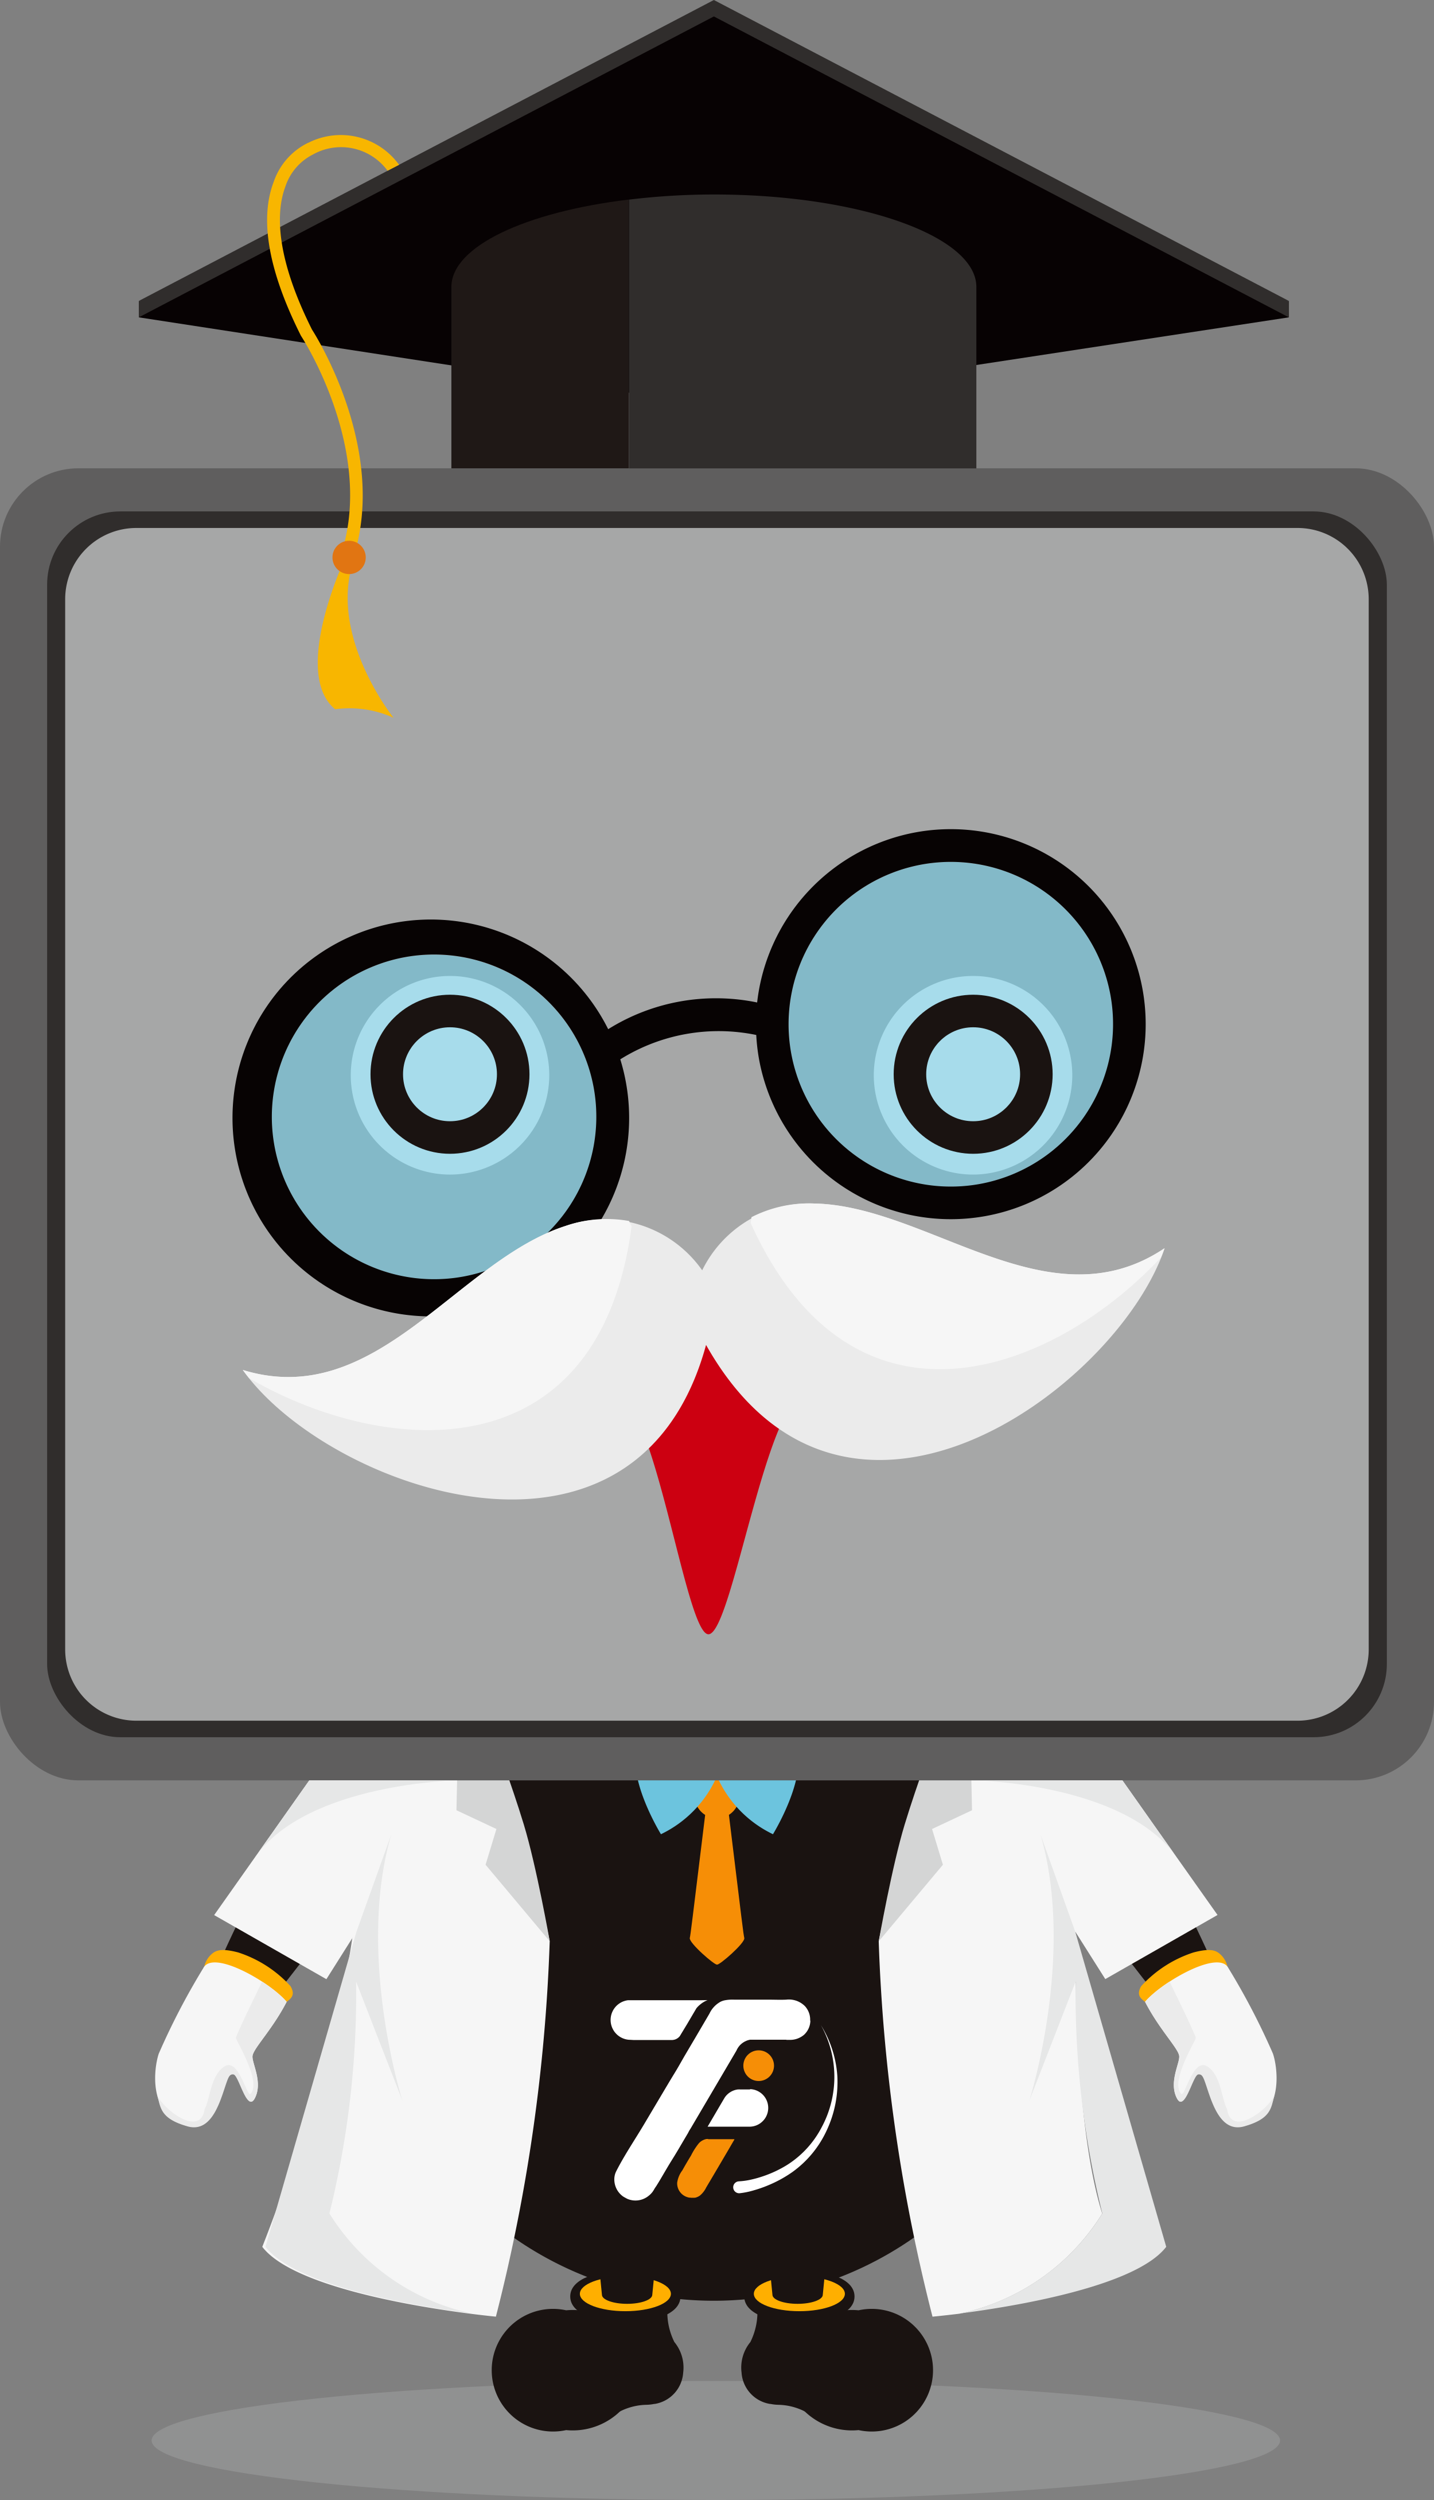 <svg id="Group_2501" data-name="Group 2501" xmlns="http://www.w3.org/2000/svg" xmlns:xlink="http://www.w3.org/1999/xlink" width="48.359" height="84.262" viewBox="0 0 48.359 84.262">
  <rect x="0" y="0" width="48.359" height="84.262" fill="#808080" stroke="none"/>
  <defs>
    <clipPath id="clip-path">
      <rect id="Rectangle_1266" data-name="Rectangle 1266" width="48.359" height="84.262" fill="none"/>
    </clipPath>
    <clipPath id="clip-path-3">
      <rect id="Rectangle_1258" data-name="Rectangle 1258" width="38.055" height="4.013" fill="none"/>
    </clipPath>
    <clipPath id="clip-path-4">
      <rect id="Rectangle_1263" data-name="Rectangle 1263" width="10.944" height="10.945" fill="none"/>
    </clipPath>
  </defs>
  <g id="Group_2474" data-name="Group 2474" clip-path="url(#clip-path)">
    <g id="Group_2473" data-name="Group 2473">
      <g id="Group_2472" data-name="Group 2472" clip-path="url(#clip-path)">
        <path id="Path_16102" data-name="Path 16102" d="M15.551,88.8a1.927,1.927,0,0,1,2.664,2.726c-.371.488-.843.133-1.412.145l-4.286,5.514c-.1.131-.648-.113-1.01-.378s-.76-.72-.664-.851c1.982-4.531,3.552-6.452,4.708-7.155" transform="translate(-3.605 -29.447)" fill="#1a1311"/>
        <path id="Path_16103" data-name="Path 16103" d="M12.69,100.335a.448.448,0,0,0,.42-.056c.123-.1.314-.219.127-.531a4.093,4.093,0,0,0-1.761-1.134c-.622-.163-.787-.057-.943.1a.793.793,0,0,0-.2.367Z" transform="translate(-3.442 -32.808)" fill="#ffaf00" fill-rule="evenodd"/>
        <path id="Path_16104" data-name="Path 16104" d="M12.282,100.487c-.511-.625-2.486-1.794-2.814-1.135a23.556,23.556,0,0,0-1.5,2.88c-.16.468-.374,2.052.9,2.383s1.206-1.875,1.56-1.777.515,1.427.785.884-.118-1.183-.084-1.417c.038-.262.667-.884,1.149-1.817" transform="translate(-2.614 -33.015)" fill="#f6f6f6" fill-rule="evenodd"/>
        <path id="Path_16105" data-name="Path 16105" d="M10.229,102.981c-.475.277-.5,1.122-.681,1.449-.137.943-1.351.051-1.594-.466.114.434.111.784,1.015,1.042s1.155-1.08,1.359-1.583c.053-.129.1-.179.194-.166.183.027.458,1.331.728.788s-.118-1.183-.084-1.417c.037-.262.667-.884,1.149-1.817-.031-.038-.067-.078-.109-.12a4.549,4.549,0,0,0-.718-.562c-.033.066-.109.219-.2.412-.25.51-.638,1.324-.684,1.481-.019.064.883,1.482.491,1.888-.12.124-.39-1.207-.864-.93" transform="translate(-2.648 -33.339)" fill="#ebebeb" fill-rule="evenodd"/>
        <path id="Path_16106" data-name="Path 16106" d="M15.136,87.621l-4.308,6.1,3.785,2.16,3.425-5.424Z" transform="translate(-3.606 -29.174)" fill="#f6f6f6"/>
        <path id="Path_16107" data-name="Path 16107" d="M41.979,92.748A11.762,11.762,0,1,1,30.217,80.986,11.762,11.762,0,0,1,41.979,92.748" transform="translate(-6.145 -26.965)" fill="#1a1311"/>
        <path id="Path_16108" data-name="Path 16108" d="M22.953,94.676a58.793,58.793,0,0,1-1.815,12.65s-6.543-.61-7.878-2.353c0,0,3.273-8.2,3.177-12.384s2.738-4.161,2.738-4.161l1.943-.6s1.436,4.8,1.834,6.844" transform="translate(-4.415 -29.245)" fill="#f6f6f6"/>
        <path id="Path_16109" data-name="Path 16109" d="M24.347,87.827s.572,1.507,1,2.911.875,3.937.875,3.937l-2.165-2.582.366-1.205-1.348-.632.047-2.134Z" transform="translate(-7.682 -29.243)" fill="#d4d5d5"/>
        <path id="Path_16110" data-name="Path 16110" d="M16.492,95.966l1.177-3.286c-1.191,4.058.371,8.977.371,8.977l-1.56-4.009a30.786,30.786,0,0,1-.9,7.814,7.481,7.481,0,0,0,4.817,3.373c-1.842-.238-5.945-.907-6.972-2.249Z" transform="translate(-4.471 -30.859)" fill="#e6e7e7"/>
        <path id="Path_16111" data-name="Path 16111" d="M52.949,88.8a1.927,1.927,0,0,0-2.664,2.726c.371.488.843.133,1.412.145l4.286,5.514c.1.131.648-.113,1.01-.378s.76-.72.664-.851c-1.982-4.531-3.552-6.452-4.708-7.155" transform="translate(-16.613 -29.447)" fill="#1a1311"/>
        <path id="Path_16112" data-name="Path 16112" d="M58.206,100.335a.448.448,0,0,1-.42-.056c-.123-.1-.314-.219-.127-.531a4.093,4.093,0,0,1,1.761-1.134c.622-.163.787-.057.943.1a.793.793,0,0,1,.2.367Z" transform="translate(-19.172 -32.808)" fill="#ffaf00" fill-rule="evenodd"/>
        <path id="Path_16113" data-name="Path 16113" d="M57.889,100.487c.511-.625,2.486-1.794,2.814-1.135a23.556,23.556,0,0,1,1.5,2.88c.16.468.374,2.052-.9,2.383s-1.206-1.875-1.56-1.777-.515,1.427-.785.884.118-1.183.084-1.417c-.038-.262-.667-.884-1.149-1.817" transform="translate(-19.275 -33.015)" fill="#f6f6f6" fill-rule="evenodd"/>
        <path id="Path_16114" data-name="Path 16114" d="M59.976,102.981c.475.277.5,1.122.681,1.449.137.943,1.351.051,1.594-.466-.114.434-.111.784-1.015,1.042s-1.155-1.08-1.359-1.583c-.053-.129-.1-.179-.194-.166-.183.027-.458,1.331-.728.788s.118-1.183.084-1.417c-.037-.262-.667-.884-1.149-1.817.031-.038.067-.078.109-.12a4.549,4.549,0,0,1,.718-.562c.033.066.109.219.2.412.25.51.638,1.324.684,1.481.019.064-.883,1.482-.491,1.888.12.124.39-1.207.864-.93" transform="translate(-19.275 -33.339)" fill="#ebebeb" fill-rule="evenodd"/>
        <path id="Path_16115" data-name="Path 16115" d="M51.949,103.612c-1-3.149-.909-9.5-.909-9.5l1.013,1.6,3.785-2.161L53.7,90.53,51.53,87.455c-.784-.824-5.284.141-5.284.141s-1.436,4.8-1.834,6.844a58.821,58.821,0,0,0,1.814,12.65s.352-.033.906-.1a7.481,7.481,0,0,0,4.817-3.373" transform="translate(-14.779 -29.008)" fill="#f6f6f6"/>
        <path id="Path_16116" data-name="Path 16116" d="M36.107,90.7l-.318-.005-.317.005c-.569,4.648-.563,4.621-.6,4.817-.033.164.847.928.919.894.072.034.953-.73.919-.894-.039-.2-.033-.169-.6-4.817" transform="translate(-11.61 -30.197)" fill="#f68e06"/>
        <g id="Group_2465" data-name="Group 2465" transform="translate(5.113 80.249)" opacity="0.3">
          <g id="Group_2464" data-name="Group 2464">
            <g id="Group_2463" data-name="Group 2463" clip-path="url(#clip-path-3)">
              <path id="Path_16117" data-name="Path 16117" d="M45.721,122.313c0,1.108-8.519,2.006-19.028,2.006s-19.027-.9-19.027-2.006,8.519-2.006,19.027-2.006,19.028.9,19.028,2.006" transform="translate(-7.666 -120.307)" fill="#b6b7b8"/>
            </g>
          </g>
        </g>
        <path id="Path_16118" data-name="Path 16118" d="M29.879,118.754a2.306,2.306,0,0,1-2.511,2.019,2.067,2.067,0,1,1,0-4.038,2.306,2.306,0,0,1,2.511,2.019" transform="translate(-8.276 -38.868)" fill="#1a1311"/>
        <path id="Path_16119" data-name="Path 16119" d="M32.392,118.484a1.356,1.356,0,0,0-.3-1.009,2.276,2.276,0,0,1-.122-1.732l-3.012.053s.062,1.748-.88,2.066c.694.879,1.684.953,2.153,1.965a2.07,2.07,0,0,1,.923-.237,1.453,1.453,0,0,0,.261-.03l.021,0,0,0a1.145,1.145,0,0,0,.954-1.069" transform="translate(-9.35 -38.538)" fill="#1a1311"/>
        <path id="Path_16120" data-name="Path 16120" d="M30.688,116.475c-.925,0-1.859-.271-1.859-.876s.934-.876,1.859-.876,1.859.271,1.859.876-.934.876-1.859.876" transform="translate(-9.599 -38.198)" fill="#1a1311"/>
        <path id="Path_16121" data-name="Path 16121" d="M32.386,115.61c0,.324-.687.586-1.535.586s-1.535-.262-1.535-.586.687-.586,1.535-.586,1.535.262,1.535.586" transform="translate(-9.761 -38.299)" fill="#ffaf00"/>
        <path id="Path_16122" data-name="Path 16122" d="M31.121,111.087H29.952l.32,3.244c0,.169.38.306.849.306s.849-.137.849-.306l.32-3.244Z" transform="translate(-9.973 -36.988)" fill="#1a1311"/>
        <path id="Path_16123" data-name="Path 16123" d="M39.644,118.754a2.306,2.306,0,0,0,2.511,2.019,2.067,2.067,0,1,0,0-4.038,2.306,2.306,0,0,0-2.511,2.019" transform="translate(-13.2 -38.868)" fill="#1a1311"/>
        <path id="Path_16124" data-name="Path 16124" d="M37.486,118.484a1.356,1.356,0,0,1,.3-1.009,2.276,2.276,0,0,0,.122-1.732l3.012.053s-.062,1.748.88,2.066c-.694.879-1.684.953-2.153,1.965a2.07,2.07,0,0,0-.923-.237,1.453,1.453,0,0,1-.261-.03l-.021,0,0,0a1.145,1.145,0,0,1-.954-1.069" transform="translate(-12.481 -38.538)" fill="#1a1311"/>
        <path id="Path_16125" data-name="Path 16125" d="M37.626,115.6c0-.605.934-.876,1.859-.876s1.86.271,1.86.876-.934.876-1.86.876-1.859-.271-1.859-.876" transform="translate(-12.528 -38.199)" fill="#1a1311"/>
        <path id="Path_16126" data-name="Path 16126" d="M38.112,115.61c0,.324.687.586,1.535.586s1.535-.262,1.535-.586-.687-.586-1.535-.586-1.535.262-1.535.586" transform="translate(-12.69 -38.299)" fill="#ffaf00"/>
        <path id="Path_16127" data-name="Path 16127" d="M39.74,111.087H40.91l-.32,3.244c0,.169-.38.306-.849.306s-.849-.137-.849-.306l-.32-3.244Z" transform="translate(-12.843 -36.988)" fill="#1a1311"/>
        <path id="Path_16128" data-name="Path 16128" d="M35.874,89.614a.754.754,0,1,0,.753.754.753.753,0,0,0-.753-.754" transform="translate(-11.694 -29.838)" fill="#f68e06"/>
        <path id="Path_16129" data-name="Path 16129" d="M37.924,87.237s-.213.773-1.675,1.681a3.906,3.906,0,0,0,1.888,1.95s2.07-3.362-.213-3.631" transform="translate(-12.07 -29.047)" fill="#6cc4de"/>
        <path id="Path_16130" data-name="Path 16130" d="M33.2,87.237s.213.773,1.675,1.681a3.907,3.907,0,0,1-1.888,1.95s-2.071-3.362.213-3.631" transform="translate(-10.698 -29.047)" fill="#6cc4de"/>
        <path id="Path_16131" data-name="Path 16131" d="M37.211,105.576a.2.2,0,0,0-.035,0v0h-.31a.4.4,0,0,0-.049,0l-.021,0a.633.633,0,0,0-.444.273v0l-.035.059-.027.045-.141.24-.191.326-.183.312h.213l.878,0h.31v0a.2.2,0,0,0,.035,0,.633.633,0,0,0,0-1.265" transform="translate(-11.912 -35.153)" fill="#fff"/>
        <path id="Path_16132" data-name="Path 16132" d="M33.925,101.067l-.6,0-.5,0H32.29l-.578,0h-.254a.67.67,0,0,0,.042,1.334h0c.057,0,.115.008.173.008l.522,0h.108l.631,0a.372.372,0,0,0,.125-.025.349.349,0,0,0,.145-.109l.027-.045.021-.035.2-.33.163-.277.148-.251a.94.94,0,0,1,.138-.135.885.885,0,0,1,.238-.138Z" transform="translate(-10.277 -33.651)" fill="#fff"/>
        <path id="Path_16133" data-name="Path 16133" d="M37.67,101.765a.668.668,0,0,1-.209.463.72.72,0,0,1-.5.175h-.1l0-.005-1.1,0h-.046l-.038,0-.032,0h-.011l-.037.009a.5.5,0,0,0-.1.035l-.019.009a.6.6,0,0,0-.1.06.164.164,0,0,0-.026.021c-.009.007-.019.015-.028.023l0,0-.021.021a.462.462,0,0,0-.041.047.607.607,0,0,0-.053.079.347.347,0,0,0-.019.035l-.012.027-.325.552-.007.012-1.214,2.062a1.212,1.212,0,0,0-.072.121l-.011.024q-.161.271-.321.544c-.2.338-.233.374-.432.712l-.176.3c-.045.076-.091.151-.137.225-.024.037-.051.073-.073.111a.98.98,0,0,1-.067.106.784.784,0,0,1-.166.156.7.7,0,0,1-.679.073c-.047-.024-.093-.05-.139-.077a.706.706,0,0,1-.3-.6.6.6,0,0,1,.061-.247c.275-.543.621-1.051.933-1.574l.7-1.178.133-.223c.074-.124.149-.247.225-.372.123-.2.237-.412.358-.616q.166-.282.333-.564l.112-.191.352-.6a.883.883,0,0,1,.372-.4.57.57,0,0,1,.131-.047,1.36,1.36,0,0,1,.337-.025c.105,0,.211,0,.316,0s.221,0,.332,0h0l.518,0c.193,0,.388.009.581,0a.765.765,0,0,1,.636.221.656.656,0,0,1,.067.088.667.667,0,0,1,.107.388" transform="translate(-10.342 -33.651)" fill="#fff"/>
        <path id="Path_16134" data-name="Path 16134" d="M35.278,108.078a.141.141,0,0,0-.029,0l-.029,0h0l-.029.007a.431.431,0,0,0-.075.027l-.014.007a.406.406,0,0,0-.075.046.155.155,0,0,0-.021.016l-.021.019-.019.019a2.235,2.235,0,0,0-.266.416c-.1.163-.2.332-.293.5a.9.9,0,0,0-.175.42v.018a.487.487,0,0,0,.227.412.5.5,0,0,0,.181.069c.02,0,.041,0,.061.006h.076l.021,0,.013,0,.029-.005.011,0a.1.1,0,0,0,.018-.006.456.456,0,0,0,.111-.051l.015-.01.017-.014a.819.819,0,0,0,.2-.263c.152-.257.13-.217.281-.474l.464-.788.148-.255.055-.093,0-.005v-.011l-.847,0-.035,0" transform="translate(-11.396 -35.985)" fill="#f68e06"/>
        <path id="Path_16135" data-name="Path 16135" d="M38.1,103.6a.517.517,0,1,0,.516.517.517.517,0,0,0-.516-.517" transform="translate(-12.514 -34.495)" fill="#f68e06"/>
        <path id="Path_16136" data-name="Path 16136" d="M37.264,107.59a2.377,2.377,0,0,0,.414-.059,3.741,3.741,0,0,0,.417-.119,3.891,3.891,0,0,0,.788-.372,3.3,3.3,0,0,0,1.171-1.275,3.583,3.583,0,0,0-.028-3.441,3.711,3.711,0,0,1,.555,1.726,3.828,3.828,0,0,1-.348,1.8,3.557,3.557,0,0,1-1.184,1.438,4.23,4.23,0,0,1-.83.448,4.138,4.138,0,0,1-.448.155,2.654,2.654,0,0,1-.482.1.2.2,0,0,1-.038-.4h.013Z" transform="translate(-12.343 -34.07)" fill="#fff"/>
        <path id="Path_16137" data-name="Path 16137" d="M52.41,95.966,51.234,92.68c1.191,4.058-.371,8.977-.371,8.977l1.56-4.009a30.786,30.786,0,0,0,.9,7.814,7.481,7.481,0,0,1-4.817,3.373c1.842-.238,5.945-.907,6.972-2.249Z" transform="translate(-16.149 -30.859)" fill="#e6e7e7"/>
        <path id="Path_16138" data-name="Path 16138" d="M46.3,87.827s-.572,1.507-1,2.911-.875,3.937-.875,3.937l2.165-2.582-.366-1.205,1.348-.632-.047-2.134Z" transform="translate(-14.792 -29.243)" fill="#d4d5d5"/>
        <rect id="Rectangle_1259" data-name="Rectangle 1259" width="48.359" height="44.222" rx="2.643" transform="translate(0 15.784)" fill="#5f5e5e"/>
        <rect id="Rectangle_1260" data-name="Rectangle 1260" width="45.18" height="41.315" rx="2.469" transform="translate(1.589 17.237)" fill="#302d2c"/>
        <path id="Rectangle_1261" data-name="Rectangle 1261" d="M2.4,0H41.559a2.4,2.4,0,0,1,2.4,2.4V37.8a2.4,2.4,0,0,1-2.4,2.4H2.4A2.4,2.4,0,0,1,0,37.8V2.4A2.4,2.4,0,0,1,2.4,0Z" transform="translate(2.198 17.795)" fill="#a6a7a7"/>
        <rect id="Rectangle_1262" data-name="Rectangle 1262" width="38.786" height="0.554" transform="translate(4.681 10.143)" fill="#302d2c"/>
        <path id="Path_16139" data-name="Path 16139" d="M26.41,0,7.017,10.143,26.33,13.109,45.8,10.143Z" transform="translate(-2.336 0)" fill="#302d2c"/>
        <path id="Path_16140" data-name="Path 16140" d="M17.208,28.507l0,0a.143.143,0,0,0,.009-.041.159.159,0,0,0-.145-.157c-.005,0-.009,0-.015,0a.161.161,0,0,0-.147.1v0c-.352.811-1.554,3.859-.259,4.919a3.593,3.593,0,0,1,1.968.287s-2.1-2.611-1.407-5.1" transform="translate(-5.348 -9.423)" fill="#f8b600"/>
        <path id="Path_16141" data-name="Path 16141" d="M26.41.831,7.017,10.973,26.33,13.94,45.8,10.973Z" transform="translate(-2.336 -0.277)" fill="#070203"/>
        <path id="Path_16142" data-name="Path 16142" d="M14.889,7.088a2.282,2.282,0,0,0-1.163,1.317c-.484,1.263-.176,3.006.915,5.18l.013.022c.03.045,2.494,3.839,1.344,7.356a3.346,3.346,0,0,1,.43.057c1.123-3.595-1.255-7.394-1.411-7.637-1.277-2.55-1.193-4.024-.9-4.81a1.866,1.866,0,0,1,.931-1.089,1.944,1.944,0,0,1,2.518.547l.388-.2a2.425,2.425,0,0,0-3.067-.739" transform="translate(-4.496 -2.276)" fill="#f8b600"/>
        <path id="Path_16143" data-name="Path 16143" d="M17.93,27.886a.561.561,0,1,1-.561-.561.561.561,0,0,1,.561.561" transform="translate(-5.596 -9.098)" fill="#e17512"/>
        <path id="Path_16144" data-name="Path 16144" d="M43.513,12.945c0-1.722-3.963-3.118-8.852-3.118A23.931,23.931,0,0,0,31.8,10v9.059H43.513Z" transform="translate(-10.587 -3.272)" fill="#302d2c"/>
        <path id="Path_16145" data-name="Path 16145" d="M22.821,13.03v6.111h5.987V10.082c-3.481.42-5.987,1.58-5.987,2.948" transform="translate(-7.599 -3.357)" fill="#1f1816"/>
        <path id="Path_16146" data-name="Path 16146" d="M21.08,56.007a3.347,3.347,0,1,1,3.347-3.347,3.351,3.351,0,0,1-3.347,3.347" transform="translate(-5.904 -16.419)" fill="#fff"/>
        <path id="Path_16147" data-name="Path 16147" d="M47.523,56.007A3.347,3.347,0,1,1,50.87,52.66a3.351,3.351,0,0,1-3.347,3.347" transform="translate(-14.709 -16.419)" fill="#fff"/>
        <path id="Path_16148" data-name="Path 16148" d="M12.915,92.532l1.816-2.573h4.981s-5.023.085-6.8,2.573" transform="translate(-4.3 -29.953)" fill="#e6e7e7"/>
        <path id="Path_16149" data-name="Path 16149" d="M56.076,92.532,54.26,89.959H49.279s5.023.085,6.8,2.573" transform="translate(-16.408 -29.953)" fill="#e6e7e7"/>
        <path id="Path_16150" data-name="Path 16150" d="M36.8,68.93l-.127,0c-1.385-.049-2.556,8.137-3.36,8.137-.774,0-1.8-8.042-3.187-8.149-1.89-.146-1.845-1.69-1.831-2.486a.445.445,0,0,1,.416-.4.41.41,0,0,1,.4.416A1.614,1.614,0,0,0,30.711,68.1a2.059,2.059,0,0,0,2.255-1.532c.045-.192.308.211.5.221s.277-.378.3-.183c.009.055.242,1.433,2.231,1.5a1.824,1.824,0,0,0,1.942-1.437.414.414,0,0,1,.477-.326.409.409,0,0,1,.328.474c-.134.74-.153,2.109-1.942,2.109" transform="translate(-9.422 -21.985)" fill="#c01"/>
        <g id="Group_2468" data-name="Group 2468" transform="translate(9.167 32.174)" opacity="0.6" style="mix-blend-mode: multiply;isolation: isolate">
          <g id="Group_2467" data-name="Group 2467">
            <g id="Group_2466" data-name="Group 2466" clip-path="url(#clip-path-4)">
              <path id="Path_16151" data-name="Path 16151" d="M18.25,48.32a5.472,5.472,0,1,0,6.35,4.421,5.477,5.477,0,0,0-6.35-4.421" transform="translate(-13.743 -48.233)" fill="#6cc4de"/>
            </g>
          </g>
        </g>
        <g id="Group_2471" data-name="Group 2471" transform="translate(26.593 29.051)" opacity="0.6" style="mix-blend-mode: multiply;isolation: isolate">
          <g id="Group_2470" data-name="Group 2470">
            <g id="Group_2469" data-name="Group 2469" clip-path="url(#clip-path-4)">
              <path id="Path_16152" data-name="Path 16152" d="M44.374,43.639a5.472,5.472,0,1,1-4.42,6.351,5.476,5.476,0,0,1,4.42-6.351" transform="translate(-39.867 -43.553)" fill="#6cc4de"/>
            </g>
          </g>
        </g>
        <path id="Path_16153" data-name="Path 16153" d="M34.931,42a6.584,6.584,0,0,0-5.372,5.739,6.857,6.857,0,0,0-5.023.9,6.688,6.688,0,1,0,.408,1.016,6.265,6.265,0,0,1,4.585-.821,6.666,6.666,0,0,0,.091.8A6.573,6.573,0,1,0,34.931,42m-15.3,14.98a5.472,5.472,0,1,1,4.42-6.352,5.478,5.478,0,0,1-4.42,6.352m17.426-3.122a5.472,5.472,0,1,1,4.42-6.352,5.478,5.478,0,0,1-4.42,6.352" transform="translate(-4.026 -13.951)" fill="#070303"/>
        <path id="Path_16154" data-name="Path 16154" d="M28.227,64.182a4.027,4.027,0,0,0-5.063-2.359C19.488,63,16.782,68.066,12.275,66.678c2.959,4.181,14.518,8.255,15.952-2.5" transform="translate(-4.087 -20.505)" fill="#ebebeb"/>
        <path id="Path_16155" data-name="Path 16155" d="M12.487,66.955c-.073-.091-.147-.182-.212-.275,4.507,1.388,7.213-3.677,10.889-4.855A4.236,4.236,0,0,1,25.3,61.66c.056.114.086.187.086.187-1.114,8.357-8.347,7.754-12.9,5.108" transform="translate(-4.087 -20.507)" fill="#f6f6f6"/>
        <path id="Path_16156" data-name="Path 16156" d="M34.9,64.529a4.027,4.027,0,0,1,4.167-3.719c3.859.068,7.911,4.136,11.827,1.508C49.263,67.174,39.371,74.409,34.9,64.529" transform="translate(-11.619 -20.247)" fill="#ebebeb"/>
        <path id="Path_16157" data-name="Path 16157" d="M51.785,62.641c.045-.108.088-.217.124-.324-3.916,2.629-7.967-1.439-11.827-1.507a4.242,4.242,0,0,0-2.1.46c-.021.125-.028.2-.028.2,3.477,7.68,10.229,5.016,13.828,1.167" transform="translate(-12.638 -20.247)" fill="#f6f6f6"/>
        <ellipse id="Ellipse_75" data-name="Ellipse 75" cx="2.132" cy="2.132" rx="2.132" ry="2.132" transform="translate(13.043 34.075)" fill="none" stroke="#1a1311" stroke-miterlimit="10" stroke-width="1.097"/>
        <ellipse id="Ellipse_76" data-name="Ellipse 76" cx="2.132" cy="2.132" rx="2.132" ry="2.132" transform="translate(30.686 34.075)" fill="none" stroke="#1a1311" stroke-miterlimit="10" stroke-width="1.097"/>
      </g>
    </g>
  </g>
</svg>
